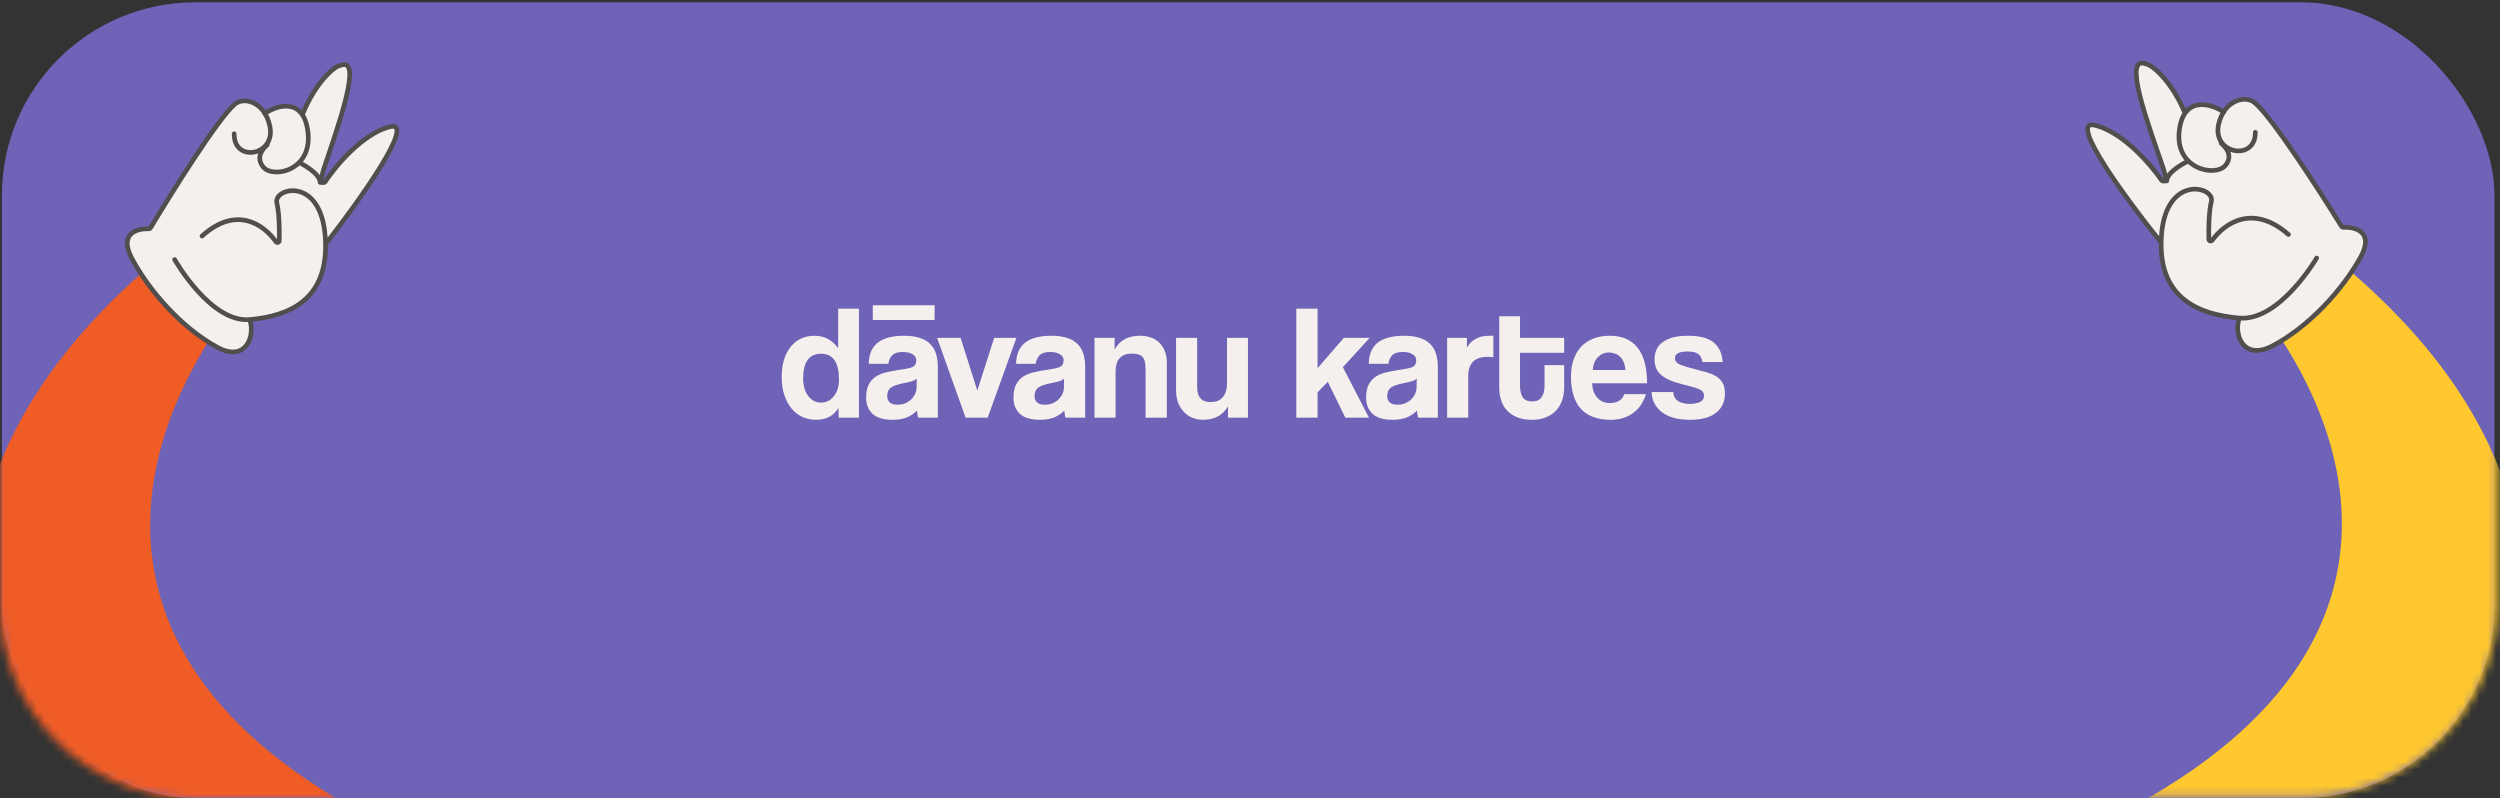 <?xml version="1.0" encoding="UTF-8"?> <svg xmlns="http://www.w3.org/2000/svg" width="307" height="98" viewBox="0 0 307 98" fill="none"><rect x="0" y="0" width="307" height="98" fill="#333333" stroke="none"/><rect x="0.234" y="0.288" width="306.086" height="97.712" rx="23.716" fill="#6E63B6"></rect><mask id="mask0_140_1040" style="mask-type:alpha" maskUnits="userSpaceOnUse" x="159" y="0" width="148" height="98"><rect x="159.164" y="0.1" width="147.517" height="97.712" rx="23.716" fill="#6E63B6"></rect></mask><g mask="url(#mask0_140_1040)"><path d="M288.723 33.395C332.049 70.767 299.168 111.838 277.313 127.702C253.636 127.761 217.069 122.294 260.212 99.956C303.356 77.618 286.007 45.16 271.94 31.724L288.723 33.395Z" fill="#FFC82F"></path><path d="M265.39 29.784C265.282 36.622 269.96 38.628 274.991 39.057C274.246 41.068 275.488 44.361 279.08 42.464C283.571 40.093 287.653 35.598 289.874 31.59C291.601 28.474 289.249 27.846 287.745 27.919C287.666 27.923 287.593 27.887 287.551 27.82C284.827 23.411 278.987 14.369 276.892 12.624C275.924 11.817 274.088 12.127 273.052 13.762C272.096 13.056 269.607 12.062 268.328 13.898C266.62 9.865 264.292 7.982 263.565 7.866C263.544 7.863 263.521 7.857 263.501 7.849C260.581 6.669 263.83 15.377 265.629 20.595L266.078 22.212L265.641 22.242C265.565 22.247 265.494 22.214 265.452 22.151C264.115 20.193 260.721 16.25 257.271 15.379C253.762 14.493 261.221 24.613 265.39 29.784Z" fill="#F5F0ED"></path><path d="M274.991 39.057C269.96 38.628 265.282 36.622 265.39 29.784M274.991 39.057C279.94 39.478 284.486 31.685 284.486 31.685M274.991 39.057C274.246 41.068 275.488 44.361 279.08 42.464C283.571 40.093 287.653 35.598 289.874 31.59C291.601 28.474 289.249 27.846 287.745 27.919C287.666 27.923 287.593 27.887 287.551 27.82C284.827 23.411 278.987 14.369 276.892 12.624C275.676 11.61 273.089 12.359 272.441 15.283C271.632 18.938 277.014 19.857 276.953 16.241M265.39 29.784C265.525 21.237 272.022 22.83 271.555 24.733C271.245 25.996 271.213 28.064 271.246 29.391C271.252 29.601 271.538 29.676 271.661 29.506C273.191 27.398 276.66 24.98 281.022 28.799M265.39 29.784C261.221 24.613 253.762 14.493 257.271 15.379C260.721 16.25 264.115 20.193 265.452 22.151C265.494 22.214 265.565 22.247 265.641 22.242L266.078 22.212M266.078 22.212C266.115 21 268.684 19.794 268.684 19.794M266.078 22.212L265.629 20.595C263.83 15.377 260.581 6.669 263.501 7.849C263.521 7.857 263.544 7.863 263.565 7.866C264.292 7.982 266.62 9.865 268.328 13.898M273.084 13.785C271.942 12.919 268.394 11.554 267.673 15.64C266.771 20.747 272.029 21.816 273.281 20.313C274.283 19.11 273.306 18.046 272.757 17.588" stroke="#514F4D" stroke-width="0.573" stroke-linecap="round"></path></g><mask id="mask1_140_1040" style="mask-type:alpha" maskUnits="userSpaceOnUse" x="0" y="0" width="144" height="98"><rect width="143.158" height="97.712" rx="23.716" transform="matrix(-1 0 0 1 143.158 0.288)" fill="#6E63B6"></rect></mask><g mask="url(#mask1_140_1040)"><path d="M17.335 33.583C-24.711 70.955 7.198 112.025 28.408 127.889C51.385 127.948 86.872 122.481 45.003 100.143C3.134 77.805 19.97 45.348 33.622 31.911L17.335 33.583Z" fill="#EF5C26"></path><path d="M39.978 29.972C40.082 36.81 35.543 38.815 30.66 39.244C31.383 41.256 30.178 44.548 26.692 42.651C22.334 40.28 18.372 35.785 16.217 31.778C14.542 28.665 16.819 28.035 18.279 28.106C18.358 28.11 18.432 28.073 18.474 28.003C21.119 23.593 26.783 14.556 28.815 12.812C29.755 12.005 31.537 12.314 32.542 13.949C33.469 13.244 35.885 12.249 37.127 14.086C38.783 10.054 41.041 8.171 41.748 8.054C41.769 8.05 41.791 8.044 41.811 8.036C44.643 6.858 41.492 15.565 39.745 20.782L39.309 22.4L39.731 22.43C39.806 22.435 39.877 22.399 39.92 22.335C41.219 20.375 44.511 16.437 47.857 15.567C51.262 14.68 44.023 24.801 39.978 29.972Z" fill="#F5F0ED"></path><path d="M30.66 39.244C35.543 38.815 40.082 36.81 39.978 29.972M30.66 39.244C25.858 39.666 21.446 31.873 21.446 31.873M30.66 39.244C31.383 41.256 30.178 44.548 26.692 42.651C22.334 40.28 18.372 35.785 16.217 31.778C14.542 28.665 16.819 28.035 18.279 28.106C18.358 28.11 18.432 28.073 18.474 28.003C21.119 23.593 26.783 14.556 28.815 12.812C29.996 11.798 32.506 12.547 33.134 15.471C33.92 19.126 28.697 20.045 28.756 16.428M39.978 29.972C39.847 21.424 33.541 23.017 33.995 24.92C34.295 26.178 34.327 28.233 34.295 29.561C34.289 29.775 34.006 29.855 33.885 29.684C32.396 27.578 29.034 25.173 24.808 28.987M39.978 29.972C44.023 24.801 51.262 14.68 47.857 15.567C44.511 16.437 41.219 20.375 39.92 22.335C39.877 22.399 39.806 22.435 39.731 22.43L39.309 22.4M39.309 22.4C39.274 21.187 36.781 19.981 36.781 19.981M39.309 22.4L39.745 20.782C41.492 15.565 44.643 6.858 41.811 8.036C41.791 8.044 41.769 8.05 41.748 8.054C41.041 8.171 38.783 10.054 37.127 14.086M32.511 13.973C33.619 13.107 37.062 11.742 37.762 15.828C38.637 20.935 33.535 22.004 32.319 20.5C31.347 19.297 32.295 18.234 32.829 17.776" stroke="#514F4D" stroke-width="0.573" stroke-linecap="round"></path></g><path d="M100.834 49.438C101.459 49.438 101.976 49.179 102.388 48.661C102.813 48.143 103.026 47.466 103.026 46.629C103.026 44.504 102.302 43.442 100.854 43.442C99.367 43.442 98.623 44.451 98.623 46.47C98.623 47.346 98.829 48.064 99.241 48.621C99.652 49.166 100.184 49.438 100.834 49.438ZM102.986 51.291L102.966 50.096C102.368 51.065 101.459 51.55 100.237 51.55C99.612 51.55 99.041 51.431 98.523 51.191C98.005 50.952 97.561 50.607 97.189 50.156C96.817 49.704 96.525 49.153 96.312 48.502C96.1 47.851 95.993 47.114 95.993 46.291C95.993 45.547 96.08 44.87 96.252 44.259C96.438 43.634 96.704 43.096 97.049 42.645C97.394 42.193 97.813 41.848 98.304 41.609C98.809 41.357 99.38 41.23 100.018 41.23C101.226 41.23 102.196 41.742 102.926 42.764V37.904H105.476V51.291H102.986ZM112.577 46.49C112.444 46.623 112.252 46.729 111.999 46.809C111.747 46.888 111.382 46.975 110.904 47.068C110.16 47.214 109.648 47.4 109.37 47.625C109.091 47.851 108.951 48.177 108.951 48.602C108.951 49.332 109.37 49.697 110.206 49.697C110.538 49.697 110.844 49.644 111.123 49.538C111.415 49.418 111.661 49.266 111.86 49.08C112.072 48.88 112.238 48.655 112.358 48.402C112.491 48.137 112.557 47.858 112.557 47.566L112.577 46.49ZM112.756 51.291C112.677 51.039 112.623 50.746 112.597 50.414C112.291 50.76 111.886 51.039 111.382 51.251C110.877 51.45 110.293 51.55 109.629 51.55C108.5 51.55 107.67 51.304 107.138 50.813C106.62 50.308 106.361 49.657 106.361 48.861C106.361 48.157 106.474 47.599 106.7 47.187C106.926 46.762 107.238 46.43 107.636 46.191C108.035 45.952 108.506 45.779 109.051 45.673C109.609 45.553 110.213 45.447 110.864 45.354C111.514 45.261 111.953 45.142 112.179 44.996C112.404 44.836 112.517 44.584 112.517 44.239C112.517 43.92 112.364 43.674 112.059 43.502C111.767 43.316 111.368 43.223 110.864 43.223C110.266 43.223 109.834 43.355 109.569 43.621C109.316 43.887 109.157 44.239 109.091 44.677H106.68C106.693 44.172 106.773 43.707 106.919 43.282C107.079 42.857 107.324 42.492 107.656 42.187C108.002 41.881 108.447 41.649 108.991 41.489C109.536 41.317 110.2 41.23 110.983 41.23C111.754 41.23 112.404 41.317 112.936 41.489C113.48 41.662 113.912 41.914 114.23 42.246C114.563 42.565 114.802 42.97 114.948 43.462C115.094 43.94 115.167 44.484 115.167 45.095V51.291H112.756ZM107.178 39.298V37.485H114.768V39.298H107.178ZM118.579 51.291L115.073 41.489H117.961L120.013 47.964L122.085 41.489H124.814L121.288 51.291H118.579ZM130.67 46.49C130.537 46.623 130.345 46.729 130.092 46.809C129.84 46.888 129.475 46.975 128.997 47.068C128.253 47.214 127.742 47.4 127.463 47.625C127.184 47.851 127.044 48.177 127.044 48.602C127.044 49.332 127.463 49.697 128.299 49.697C128.631 49.697 128.937 49.644 129.216 49.538C129.508 49.418 129.754 49.266 129.953 49.08C130.165 48.88 130.331 48.655 130.451 48.402C130.584 48.137 130.65 47.858 130.65 47.566L130.67 46.49ZM130.849 51.291C130.77 51.039 130.717 50.746 130.69 50.414C130.385 50.76 129.979 51.039 129.475 51.251C128.97 51.45 128.386 51.55 127.722 51.55C126.593 51.55 125.763 51.304 125.231 50.813C124.713 50.308 124.454 49.657 124.454 48.861C124.454 48.157 124.567 47.599 124.793 47.187C125.019 46.762 125.331 46.43 125.729 46.191C126.128 45.952 126.599 45.779 127.144 45.673C127.702 45.553 128.306 45.447 128.957 45.354C129.608 45.261 130.046 45.142 130.272 44.996C130.497 44.836 130.61 44.584 130.61 44.239C130.61 43.92 130.458 43.674 130.152 43.502C129.86 43.316 129.461 43.223 128.957 43.223C128.359 43.223 127.927 43.355 127.662 43.621C127.41 43.887 127.25 44.239 127.184 44.677H124.773C124.786 44.172 124.866 43.707 125.012 43.282C125.172 42.857 125.417 42.492 125.749 42.187C126.095 41.881 126.54 41.649 127.084 41.489C127.629 41.317 128.293 41.23 129.076 41.23C129.847 41.23 130.497 41.317 131.029 41.489C131.573 41.662 132.005 41.914 132.324 42.246C132.656 42.565 132.895 42.97 133.041 43.462C133.187 43.94 133.26 44.484 133.26 45.095V51.291H130.849ZM140.677 51.291V45.354C140.677 44.597 140.551 44.086 140.299 43.82C140.046 43.555 139.615 43.422 139.004 43.422C137.663 43.422 136.992 44.172 136.992 45.673V51.291H134.402V41.489H136.872V42.924C137.178 42.366 137.583 41.948 138.088 41.669C138.592 41.377 139.243 41.23 140.04 41.23C140.505 41.23 140.936 41.303 141.335 41.45C141.733 41.582 142.072 41.788 142.351 42.067C142.643 42.346 142.869 42.691 143.028 43.103C143.201 43.502 143.287 43.966 143.287 44.498V51.291H140.677ZM150.796 51.291V49.916C150.132 51.005 149.116 51.55 147.748 51.55C147.257 51.55 146.805 51.464 146.394 51.291C145.995 51.118 145.65 50.873 145.358 50.554C145.065 50.235 144.833 49.857 144.66 49.418C144.501 48.98 144.421 48.489 144.421 47.944V41.489H147.011V47.546C147.011 48.768 147.562 49.379 148.665 49.379C149.329 49.379 149.827 49.173 150.159 48.761C150.504 48.336 150.677 47.798 150.677 47.147V41.489H153.247V51.291H150.796ZM165.204 51.291L163.052 46.888L161.797 48.183V51.291H159.188V37.904H161.797V45.215L165.025 41.489H168.192L164.905 45.095L168.113 51.291H165.204ZM173.977 46.49C173.844 46.623 173.651 46.729 173.399 46.809C173.147 46.888 172.781 46.975 172.303 47.068C171.56 47.214 171.048 47.4 170.769 47.625C170.49 47.851 170.351 48.177 170.351 48.602C170.351 49.332 170.769 49.697 171.606 49.697C171.938 49.697 172.244 49.644 172.522 49.538C172.815 49.418 173.06 49.266 173.26 49.08C173.472 48.88 173.638 48.655 173.758 48.402C173.89 48.137 173.957 47.858 173.957 47.566L173.977 46.49ZM174.156 51.291C174.076 51.039 174.023 50.746 173.997 50.414C173.691 50.76 173.286 51.039 172.781 51.251C172.277 51.45 171.692 51.55 171.028 51.55C169.899 51.55 169.069 51.304 168.538 50.813C168.02 50.308 167.761 49.657 167.761 48.861C167.761 48.157 167.874 47.599 168.1 47.187C168.326 46.762 168.638 46.43 169.036 46.191C169.435 45.952 169.906 45.779 170.451 45.673C171.008 45.553 171.613 45.447 172.263 45.354C172.914 45.261 173.353 45.142 173.578 44.996C173.804 44.836 173.917 44.584 173.917 44.239C173.917 43.92 173.764 43.674 173.459 43.502C173.167 43.316 172.768 43.223 172.263 43.223C171.666 43.223 171.234 43.355 170.969 43.621C170.716 43.887 170.557 44.239 170.49 44.677H168.08C168.093 44.172 168.173 43.707 168.319 43.282C168.478 42.857 168.724 42.492 169.056 42.187C169.401 41.881 169.846 41.649 170.391 41.489C170.935 41.317 171.599 41.23 172.383 41.23C173.153 41.23 173.804 41.317 174.335 41.489C174.88 41.662 175.311 41.914 175.63 42.246C175.962 42.565 176.201 42.97 176.347 43.462C176.494 43.94 176.567 44.484 176.567 45.095V51.291H174.156ZM177.709 51.291V41.489H180.139V42.665C180.352 42.333 180.571 42.074 180.797 41.888C181.036 41.702 181.275 41.562 181.514 41.469C181.766 41.363 182.018 41.297 182.271 41.27C182.523 41.244 182.782 41.23 183.048 41.23H183.386V43.88C183.147 43.84 182.908 43.82 182.669 43.82C181.089 43.82 180.298 44.611 180.298 46.191V51.291H177.709ZM189.668 44.836H192.078V47.625C192.078 48.143 191.998 48.641 191.839 49.12C191.693 49.584 191.454 50.003 191.122 50.375C190.803 50.733 190.391 51.019 189.887 51.231C189.395 51.444 188.804 51.55 188.114 51.55C187.396 51.55 186.785 51.444 186.281 51.231C185.776 51.019 185.358 50.733 185.026 50.375C184.707 50.016 184.475 49.598 184.328 49.12C184.182 48.641 184.109 48.137 184.109 47.605V38.84H186.659V41.489H192.078V43.322H186.659V47.346C186.659 47.971 186.772 48.456 186.998 48.801C187.237 49.133 187.622 49.299 188.153 49.299C188.671 49.299 189.05 49.133 189.289 48.801C189.541 48.469 189.668 47.997 189.668 47.386V44.836ZM199.591 45.434C199.578 45.075 199.511 44.763 199.392 44.498C199.286 44.219 199.14 43.993 198.954 43.82C198.768 43.634 198.555 43.502 198.316 43.422C198.077 43.329 197.831 43.282 197.579 43.282C197.061 43.282 196.609 43.475 196.224 43.86C195.852 44.232 195.64 44.757 195.587 45.434H199.591ZM195.507 47.068C195.547 47.811 195.759 48.402 196.145 48.841C196.543 49.279 197.061 49.498 197.698 49.498C198.123 49.498 198.495 49.405 198.814 49.219C199.146 49.02 199.359 48.748 199.452 48.402H202.121C201.816 49.412 201.284 50.189 200.527 50.733C199.77 51.278 198.867 51.55 197.818 51.55C194.551 51.55 192.917 49.77 192.917 46.211C192.917 45.454 193.024 44.77 193.236 44.159C193.449 43.548 193.754 43.023 194.152 42.585C194.564 42.147 195.062 41.815 195.647 41.589C196.231 41.35 196.902 41.23 197.659 41.23C199.173 41.23 200.315 41.715 201.085 42.685C201.869 43.654 202.261 45.115 202.261 47.068H195.507ZM209.053 44.458C208.986 43.98 208.813 43.648 208.535 43.462C208.256 43.263 207.817 43.163 207.22 43.163C206.728 43.163 206.35 43.229 206.084 43.362C205.819 43.482 205.686 43.688 205.686 43.98C205.686 44.272 205.819 44.498 206.084 44.657C206.35 44.803 206.748 44.949 207.279 45.095C207.837 45.255 208.369 45.401 208.873 45.534C209.378 45.653 209.823 45.786 210.208 45.932C210.726 46.145 211.124 46.437 211.403 46.809C211.682 47.167 211.822 47.665 211.822 48.303C211.822 49.325 211.456 50.122 210.726 50.693C210.009 51.264 208.946 51.55 207.538 51.55C206.024 51.55 204.862 51.231 204.052 50.594C203.255 49.956 202.844 49.139 202.817 48.143H205.487C205.487 48.608 205.666 48.967 206.024 49.219C206.383 49.471 206.881 49.598 207.519 49.598C207.983 49.598 208.388 49.525 208.734 49.379C209.079 49.219 209.252 48.953 209.252 48.582C209.252 48.236 209.092 47.991 208.774 47.844C208.468 47.698 208.103 47.572 207.678 47.466C206.855 47.267 206.19 47.087 205.686 46.928C205.181 46.769 204.756 46.576 204.411 46.35C203.946 46.058 203.621 45.726 203.435 45.354C203.262 44.982 203.176 44.577 203.176 44.139C203.176 43.727 203.249 43.342 203.395 42.984C203.541 42.625 203.78 42.319 204.112 42.067C204.444 41.802 204.869 41.596 205.387 41.45C205.918 41.303 206.556 41.23 207.299 41.23C208.721 41.23 209.763 41.503 210.427 42.047C211.104 42.592 211.476 43.395 211.543 44.458H209.053Z" fill="#F5F0ED"></path></svg> 